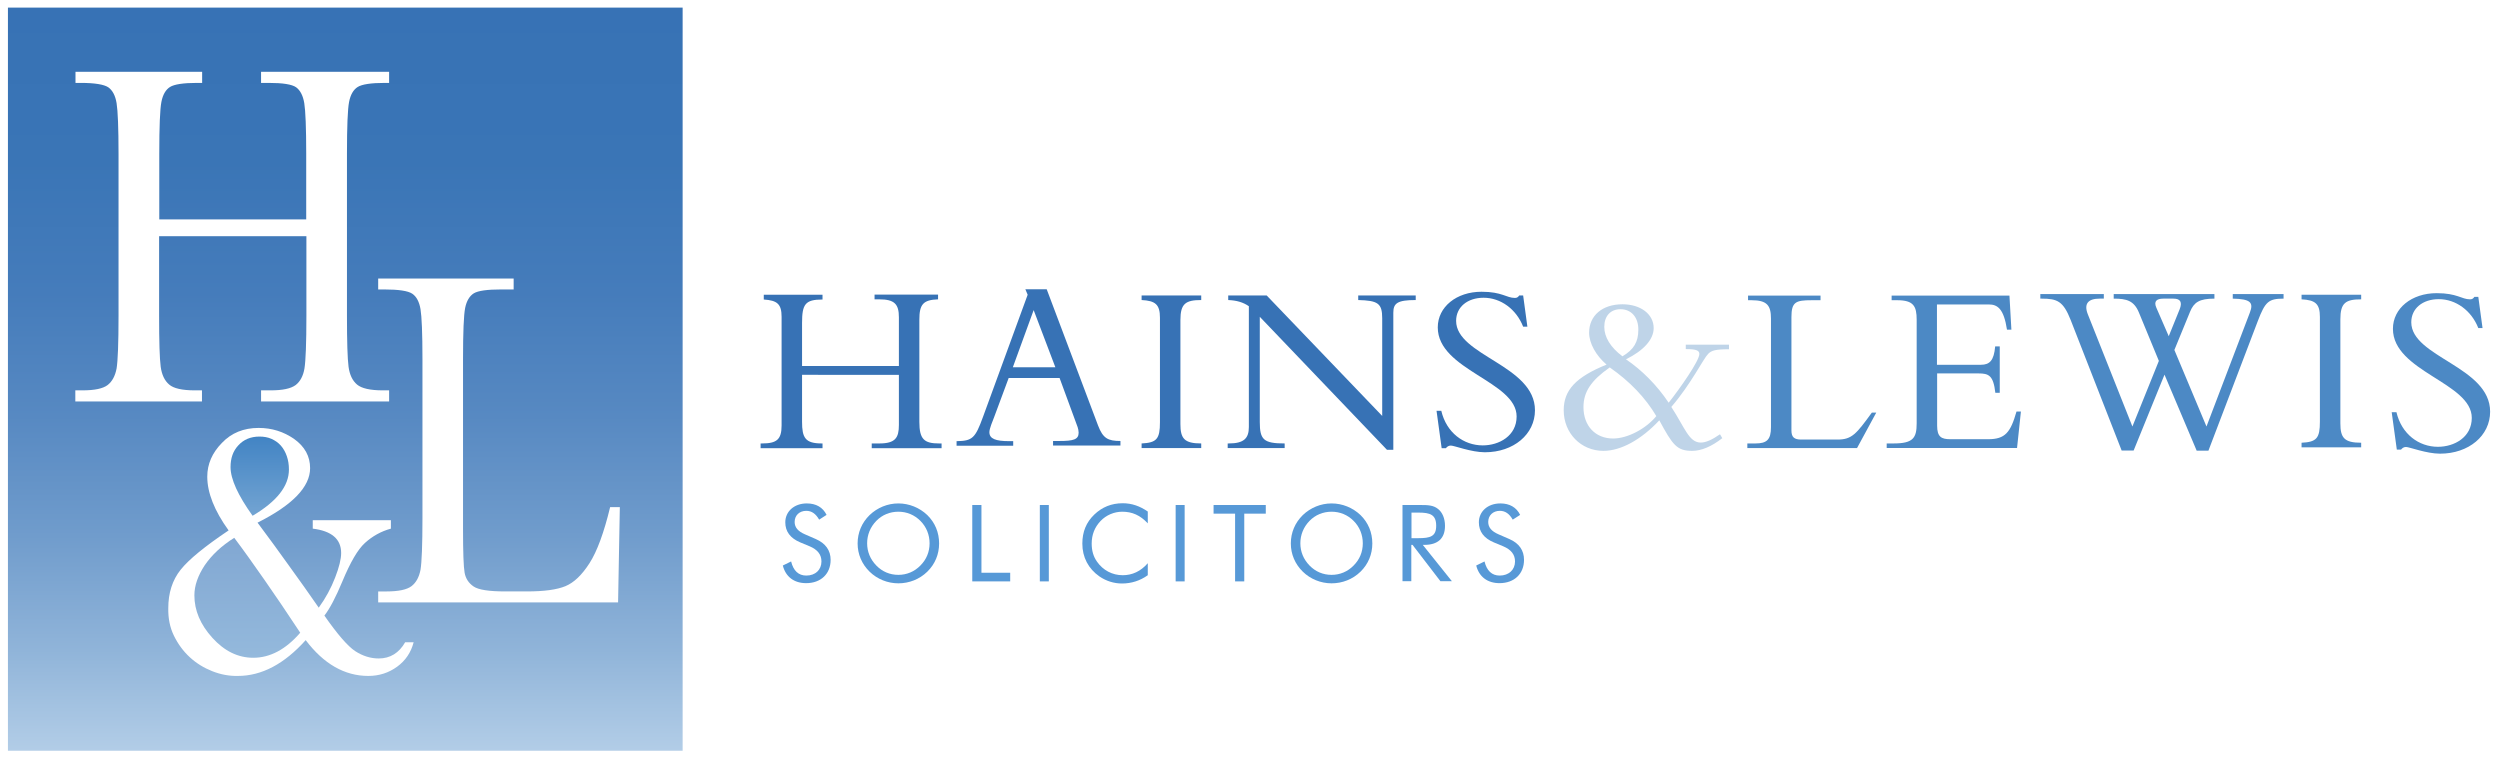 <?xml version="1.0" encoding="utf-8"?>
<!-- Generator: Adobe Illustrator 25.4.1, SVG Export Plug-In . SVG Version: 6.00 Build 0)  -->
<svg version="1.1" id="Layer_1" xmlns="http://www.w3.org/2000/svg" xmlns:xlink="http://www.w3.org/1999/xlink" x="0px" y="0px"
	 viewBox="0 0 1417.3 432.2" style="enable-background:new 0 0 1417.3 432.2;" xml:space="preserve">
<style type="text/css">
	.st0{fill:#3772B5;enable-background:new    ;}
	.st1{fill:#BFD4E8;enable-background:new    ;}
	.st2{fill:#4C89C5;enable-background:new    ;}
	.st3{fill:#5799D7;enable-background:new    ;}
	.st4{fill:url(#SVGID_1_);}
	.st5{fill:url(#SVGID_00000114766174787272096510000014674394352204122538_);}
	.st6{fill:url(#SVGID_00000056417616018906973640000016751131028088717186_);}
</style>
<path class="st0" d="M454.7,212.5v26.6c0,9.1,1.8,12.3,11.2,12.3h0.4v2.7h-35.1v-2.7h0.8c8.3,0,11.1-2.2,11.1-10.2v-61.5
	c0-7.3-2.4-9.4-10.1-9.9v-2.7h33.3v2.7c-9.9,0-11.6,2.7-11.6,13.4v24.3h54.9v-27.6c0-7.4-2.4-10.2-11.1-10.2h-2.7v-2.7h36v2.7
	c-8.4,0.3-10.6,2.8-10.6,11.5v58c0,9.9,2.8,12.2,11.2,12.2h1.4v2.7h-39.6v-2.7h4.3c9.1,0,11.1-3.2,11.1-10.5v-28.4H454.7z"/>
<path class="st0" d="M571.8,214.4l-8.1,21.8c-1,2.6-2.8,6.8-2.8,8.8c0,3.8,3.6,5.1,11.3,5.1h2.2v2.6h-32.1v-2.6
	c9-0.1,10.6-1.7,15-13.8l25.3-69.2l-1.3-3.1h12.1l29.1,77.2c2.8,7.4,5.7,8.8,12.7,8.8v2.6H597v-2.6h3.6c7.9,0,10.9-0.8,10.9-4.7
	c0-2.2-1-4.3-1.5-5.7l-9.3-25.3H571.8z M586,175.8l-11.8,32.4h24.1L586,175.8z"/>
<path class="st0" d="M681,254h-33.8v-2.6c8.6-0.4,10.4-2.6,10.4-12v-59.3c0-7.5-2.6-9.6-10.4-10v-2.6H681v2.6
	c-8.8,0-11.8,2-11.8,11.3v59c0,8.2,2.2,11,11.8,11V254z"/>
<path class="st0" d="M786.3,255l-72.1-75.4v59.7c0,10,2.2,12.1,14.1,12.1v2.6H696v-2.6h0.6c8.6,0,11.4-2.9,11.4-9.3v-68.5
	c-3.2-2.2-6.8-3.3-11.7-3.5v-2.6h21.8l65.5,68.3v-55.4c0-8.5-2.5-10-13.6-10.3v-2.6h32.6v2.6c-10.4,0-12.7,1.8-12.7,7.2V255H786.3z"
	/>
<path class="st0" d="M817.1,232.9c2.9,12.4,12.7,19.6,23.5,19.6c9.3,0,19.2-5.4,19.2-16.4c0-20-44.7-26.2-44.7-50.5
	c0-11.6,10.6-20.2,24.8-20.2c11.7,0,14.1,3.5,18.9,3.5c1.1,0,1.7-0.3,2.5-1.4h2.2l2.4,17.7h-2.4c-3.9-10-12.8-16.4-22.4-16.4
	c-9.2,0-15.6,5.3-15.6,13.1c0,19.8,44.7,25.1,44.7,50.7c0,13.6-12.1,23.8-28.4,23.8c-7.7,0-17.4-3.8-19.3-3.8
	c-1.3,0-2.2,0.7-2.8,1.5h-2.4l-2.9-21.2H817.1z"/>
<path class="st1" d="M980.2,195.5v2.5c-7.8,0-9.9,0.7-11.8,2.6c-2.8,2.8-9.7,17.1-20.9,30.1c7.7,11.8,10,20.2,16.7,20.2
	c2.8,0,6.3-1.5,10.9-4.7l1.3,2.2c-6,4.7-11.8,7.2-17.1,7.2c-8.6,0-11-3.2-18.6-17.3c-10.3,11-21.8,17.3-31.7,17.3
	c-12.7,0-22.5-10-22.5-23c0-11.4,6.8-18.8,24.3-25.9c-6-5.1-9.9-12.1-9.9-18.1c0-9.7,7.5-16.1,18.9-16.1c10.3,0,17.7,5.6,17.7,13.5
	c0,6.4-5.6,12.7-15.7,17.7c9,6.1,17.5,14.6,24.2,24.6c6.5-8.2,17.4-23.8,17.4-27.6c0-1.9-1.5-2.8-7.7-2.8v-2.5H980.2z M914.5,248.6
	c8.1,0,18.5-5.4,24.5-12.7c-6.1-10.3-14.8-19.5-26.4-27.6c-10.6,7.4-14.9,13.9-14.9,22.5C897.7,241.5,904.5,248.6,914.5,248.6z
	 M918.7,175.3c-5.7,0-9.2,3.9-9.2,10c0,5.8,3.5,11.6,10.3,16.7c6.4-3.8,9-8.1,9-15C928.9,179.9,924.8,175.3,918.7,175.3z"/>
<path class="st2" d="M1052.8,254h-62.2v-2.6h4.6c6.4,0,8.8-2.1,8.8-9.2v-61.6c0-7.4-2.2-10.4-11-10.4H991v-2.6h41.1v2.6h-5.1
	c-9,0-11.4,1-11.4,9.6v64.2c0,3.8,1.5,5.2,5.6,5.2h20.5c8.2,0,10.7-3.2,19.5-15.3h2.5L1052.8,254z"/>
<path class="st2" d="M1133.8,222.7h-2.6c-1.1-9.9-3.8-11-9.5-11h-23.5v29.6c0,6.4,2.4,7.7,7.5,7.7h21.4c9.7,0,12.7-3.8,16.1-15.7
	h2.5l-2.2,20.7h-73.9v-2.6h3.9c11.1,0,13.1-3.1,13.1-11.4v-58.7c0-7.8-1.8-11.1-11.1-11.1h-3.1v-2.6h66.8l1.1,19.3h-2.5
	c-1.8-11.8-5.3-14.3-10.3-14.3h-29.4v34.2h24.9c5,0,7.4-2.4,8.1-10.4h2.6V222.7z"/>
<path class="st2" d="M1245.3,255.4l-18.2-43l-17.5,43h-6.8l-28.9-74c-4.2-10.6-7.5-12.1-16.4-12.1h-0.8v-2.6h36v2.6h-2.4
	c-6.5,0-9,2.9-6.7,8.8l25.3,63.7l15-37.2l-11.3-27.4c-2.8-6.8-7-7.9-14.3-7.9v-2.6h57.1v2.6c-8.6,0-11.6,2.1-13.8,7.4l-8.9,21.7
	l18.2,43.4l24.6-64.6c2.2-5.7,0.4-7.7-9.7-7.9v-2.6h28.8v2.6c-8.5,0-10.4,1.7-14.6,12.7l-28,73.5H1245.3z M1235.7,175.3
	c1.5-3.8,0.6-6-3.5-6h-5.8c-3.6,0-5.6,1.4-3.9,5.2l7,16.1L1235.7,175.3z"/>
<path class="st2" d="M1338.6,253.6h-33.8V251c8.6-0.4,10.4-2.6,10.4-12v-59.3c0-7.5-2.6-9.6-10.4-10v-2.6h33.8v2.6
	c-8.8,0-11.8,2-11.8,11.3v59c0,8.2,2.2,11,11.8,11V253.6z"/>
<path class="st2" d="M1358.6,233.7c2.9,12.4,12.7,19.6,23.5,19.6c9.3,0,19.2-5.4,19.2-16.4c0-20-44.7-26.2-44.7-50.5
	c0-11.6,10.6-20.2,24.8-20.2c11.7,0,14.1,3.5,18.9,3.5c1.1,0,1.7-0.3,2.5-1.4h2.2l2.4,17.7h-2.4c-3.9-10-12.8-16.4-22.4-16.4
	c-9.2,0-15.6,5.3-15.6,13.1c0,19.8,44.7,25.1,44.7,50.7c0,13.6-12.1,23.8-28.4,23.8c-7.7,0-17.4-3.8-19.3-3.8
	c-1.3,0-2.2,0.7-2.8,1.5h-2.4l-2.9-21.2H1358.6z"/>
<path class="st3" d="M470.9,317.4c0,7.9-5.5,13.2-13.9,13.2c-6.8,0-11.6-3.6-13.2-10l4.7-2.3c1.3,5.3,4.2,8,8.6,8
	c5.2,0,8.6-3.3,8.6-8c0-3.9-2.2-6.7-6.7-8.6l-5.3-2.2c-5.7-2.4-8.5-6.2-8.5-11.4c0-6.1,5-10.7,12.2-10.7c5.2,0,9.1,2.2,11.2,6.5
	l-4.2,2.7c-1.9-3.3-4.2-5-7.3-5c-3.9,0-6.6,2.6-6.6,6.3c0,3.1,1.9,5.3,5.8,7l6.2,2.7C468,308,470.9,312,470.9,317.4z"/>
<path class="st3" d="M525.7,324.1c-4.4,4.3-10.3,6.6-16.4,6.6c-6.1,0-12-2.4-16.3-6.6c-4.4-4.3-6.8-9.9-6.8-16
	c0-6.2,2.4-11.8,6.8-16.1c4.4-4.2,10.2-6.6,16.3-6.6c6.1,0,12,2.4,16.4,6.6c4.4,4.3,6.7,9.9,6.7,16.1
	C532.4,314.2,530.1,319.8,525.7,324.1z M521.8,320.6c3.4-3.4,5.2-7.7,5.2-12.6c0-4.8-1.8-9.3-5.2-12.7c-3.4-3.4-7.7-5.2-12.5-5.2
	s-9.2,1.8-12.5,5.2c-3.4,3.5-5.2,7.9-5.2,12.7c0,4.8,1.8,9.1,5.2,12.6c3.4,3.5,7.7,5.3,12.5,5.3C514,325.9,518.4,324.1,521.8,320.6z
	"/>
<path class="st3" d="M551.3,286.3h5.1v38.4h16.3v4.9h-21.5V286.3z"/>
<path class="st3" d="M589.5,286.3h5.1v43.3h-5.1V286.3z"/>
<path class="st3" d="M636.2,290.1c-4.5,0-9.1,1.9-12.3,5.3c-3.3,3.5-5,7.7-5,12.8c0,4,1,7.4,3,10.2c3.4,4.9,8.7,7.7,14.6,7.7
	c5.4,0,10.2-2.2,14.2-6.8v6.8c-4.3,3.1-9.3,4.7-14.6,4.7c-4.6,0-9-1.4-12.8-4c-6.3-4.4-9.7-10.9-9.7-18.6c0-6.7,2.2-12.1,6.8-16.5
	c4.4-4.2,9.7-6.4,16.1-6.4c5.1,0,9.7,1.6,14.2,4.7v6.7C646.4,292.1,641.9,290.1,636.2,290.1z"/>
<path class="st3" d="M666.5,286.3h5.1v43.3h-5.1V286.3z"/>
<path class="st3" d="M700.2,291.2h-12.2v-4.9h29.6v4.9h-12.2v38.4h-5.2V291.2z"/>
<path class="st3" d="M771.3,324.1c-4.4,4.3-10.3,6.6-16.4,6.6c-6.1,0-12-2.4-16.3-6.6c-4.4-4.3-6.8-9.9-6.8-16
	c0-6.2,2.4-11.8,6.8-16.1c4.4-4.2,10.2-6.6,16.3-6.6c6.1,0,12,2.4,16.4,6.6c4.4,4.3,6.7,9.9,6.7,16.1
	C778,314.2,775.7,319.8,771.3,324.1z M767.4,320.6c3.4-3.4,5.2-7.7,5.2-12.6c0-4.8-1.8-9.3-5.2-12.7c-3.4-3.4-7.7-5.2-12.5-5.2
	c-4.8,0-9.2,1.8-12.5,5.2c-3.4,3.5-5.2,7.9-5.2,12.7c0,4.8,1.8,9.1,5.2,12.6c3.4,3.5,7.7,5.3,12.5,5.3
	C759.6,325.9,764,324.1,767.4,320.6z"/>
<path class="st3" d="M795.2,286.3h8.8c0.5,0,0.9,0,1.3,0c4.1,0,7.3,0.1,9.9,2.2c2.5,1.9,4,5.4,4,9.6c0,7.1-4,10.8-11.7,10.8
	c-0.3,0-0.6,0-0.9,0l16.5,20.6h-6.5l-15.8-20.6h-0.7v20.6h-5V286.3z M800.2,305.1h3.9c6.8,0,10.1-1,10.1-7c0-6.3-3.3-7.5-10.1-7.5
	h-3.9V305.1z"/>
<path class="st3" d="M864,317.4c0,7.9-5.5,13.2-13.9,13.2c-6.8,0-11.6-3.6-13.2-10l4.7-2.3c1.3,5.3,4.2,8,8.6,8c5.2,0,8.7-3.3,8.7-8
	c0-3.9-2.2-6.7-6.7-8.6l-5.3-2.2c-5.7-2.4-8.5-6.2-8.5-11.4c0-6.1,5-10.7,12.2-10.7c5.2,0,9.1,2.2,11.2,6.5l-4.2,2.7
	c-1.9-3.3-4.2-5-7.3-5c-3.9,0-6.6,2.6-6.6,6.3c0,3.1,1.9,5.3,5.8,7l6.2,2.7C861.2,308,864,312,864,317.4z"/>
<g>
	<linearGradient id="SVGID_1_" gradientUnits="userSpaceOnUse" x1="147.187" y1="292.395" x2="147.187" y2="247.508">
		<stop  offset="0" style="stop-color:#73A4D2"/>
		<stop  offset="1" style="stop-color:#4284C4"/>
	</linearGradient>
	<path class="st4" d="M163.8,266.2c0-2.8-0.4-5.3-1.2-7.6c-0.8-2.3-1.9-4.3-3.4-6c-1.5-1.7-3.3-2.9-5.3-3.8s-4.3-1.3-6.8-1.3
		c-5,0-9,1.7-12,5c-3,3.2-4.4,7.3-4.4,12.3c0,6.8,4.2,16,12.5,27.6C156.9,284.3,163.8,275.6,163.8,266.2z"/>
	
		<linearGradient id="SVGID_00000161618243427309311640000005311474680115267262_" gradientUnits="userSpaceOnUse" x1="140.205" y1="372.861" x2="140.205" y2="304.913">
		<stop  offset="0" style="stop-color:#94B9DC"/>
		<stop  offset="1" style="stop-color:#81A7D2"/>
	</linearGradient>
	<path style="fill:url(#SVGID_00000161618243427309311640000005311474680115267262_);" d="M132.8,304.9c-7.2,4.5-12.7,9.7-16.7,15.5
		c-3.9,5.9-5.9,11.6-5.9,17.1c0,8.6,3.4,16.6,10.2,24.1c6.8,7.5,14.5,11.3,23.2,11.3c9.5,0,18.4-4.7,26.6-14.2
		c-7.3-11.1-14.1-21.1-20.3-30S138,311.8,132.8,304.9z"/>
	
		<linearGradient id="SVGID_00000173139604966912920470000011207985961943060375_" gradientUnits="userSpaceOnUse" x1="195.76" y1="425.542" x2="195.76" y2="4.277">
		<stop  offset="0" style="stop-color:#B2CDE7"/>
		<stop  offset="0.135" style="stop-color:#90B4D9"/>
		<stop  offset="0.289" style="stop-color:#709CCC"/>
		<stop  offset="0.45" style="stop-color:#5789C2"/>
		<stop  offset="0.616" style="stop-color:#457CBB"/>
		<stop  offset="0.794" style="stop-color:#3A75B6"/>
		<stop  offset="1" style="stop-color:#3772B5"/>
	</linearGradient>
	<path style="fill:url(#SVGID_00000173139604966912920470000011207985961943060375_);" d="M4.5,4.3v421.3H387V4.3H4.5z M42.7,221.3
		h4.1c6.8,0,11.6-1,14.2-3c2.6-2,4.3-5.2,5.1-9.4c0.7-4.3,1.1-14.2,1.1-29.9V87.3c0-14.9-0.4-24.5-1.1-28.8c-0.7-4.3-2.3-7.3-4.7-9
		C59,47.9,53.8,47,45.7,47h-2.9v-6.3h71.8V47h-2.9c-7.8,0-12.9,0.8-15.3,2.3c-2.4,1.5-4.1,4.3-4.9,8.5c-0.8,4.1-1.2,14-1.2,29.5
		v37.1h83.3V87.3c0-14.9-0.4-24.5-1.1-28.8c-0.7-4.3-2.3-7.3-4.6-9c-2.4-1.7-7.6-2.5-15.7-2.5h-4.2v-6.3h72.6V47h-2.4
		c-7.9,0-13,0.8-15.4,2.3c-2.4,1.5-4.1,4.3-4.9,8.5c-0.8,4.1-1.2,14-1.2,29.5V179c0,14.7,0.3,24.3,0.9,28.9
		c0.6,4.5,2.2,7.9,4.8,10.1c2.6,2.2,7.5,3.3,14.6,3.3h3.6v6.3h-72.6v-6.3h5.5c6.7,0,11.4-1,14.1-3c2.6-2,4.3-5.2,5-9.4
		c0.7-4.3,1.1-14.2,1.1-29.9v-45.1H90.2V179c0,14.7,0.3,24.3,0.9,28.9c0.6,4.5,2.2,7.9,4.8,10.1c2.5,2.2,7.4,3.3,14.5,3.3h4.1v6.3
		H42.7V221.3z M225.1,378c-4.7,3.4-10.1,5.2-16.3,5.2c-13.4,0-25.3-6.8-35.5-20.3c-12.1,13.5-24.9,20.3-38.5,20.3
		c-4.9,0.1-9.7-0.8-14.5-2.7c-4.8-1.9-9-4.5-12.7-7.9c-3.7-3.4-6.7-7.5-9-12.2c-2.3-4.7-3.3-9.9-3.2-15.6c0-8.6,2.3-15.9,7-21.8
		c4.7-5.9,13.8-13.3,27.2-22.3c-8.1-11.2-12.1-21.4-12.1-30.5c0-7.1,2.8-13.5,8.3-19.1c5.4-5.7,12.4-8.5,20.8-8.5
		c7.5,0,14.2,2.1,20.2,6.3c6,4.3,9,9.8,9,16.5c0,10.6-9.9,20.9-29.8,30.9c6.2,8.3,12.2,16.5,17.9,24.5c5.8,8,11.4,15.9,16.8,23.7
		c3.9-5.4,7-11.1,9.3-17.1c2.3-5.9,3.4-10.5,3.4-13.9c0-7.9-5.4-12.5-16.1-13.8v-4.8h44.3v4.8c-5.5,1.5-10.4,4.2-14.7,8.1
		c-4.1,3.7-8.3,11-12.8,21.8c-3.7,8.9-7.1,15.4-10.2,19.4c7.4,10.6,13.2,17.3,17.4,20.1c4.3,2.8,8.8,4.2,13.4,4.2
		c6.5,0,11.5-3.1,15-9.2h4.8C233,369.9,229.9,374.5,225.1,378z M350.4,341.5h-136v-6.2h4.7c6.8,0,11.6-1,14.2-3
		c2.6-2,4.3-5.1,5.1-9.3c0.7-4.2,1.1-14,1.1-29.3v-90.1c0-14.6-0.4-24.1-1.1-28.3c-0.7-4.2-2.3-7.2-4.7-8.8
		c-2.4-1.6-7.7-2.4-15.8-2.4h-3.5v-6.2h76.8v6.2h-7.1c-7.9,0-13,0.7-15.5,2.2c-2.4,1.5-4.1,4.3-4.9,8.3c-0.8,4.1-1.2,13.7-1.2,29
		v96.2c0,13.3,0.3,21.6,0.9,24.9c0.6,3.3,2.3,5.9,5.1,7.8c2.8,1.9,8.8,2.8,18,2.8h12.2c9.8,0,17.1-1,21.9-3c4.8-2,9.3-6.3,13.6-13
		c4.3-6.7,8.2-17.3,11.7-31.8h5.5L350.4,341.5z"/>
</g>
</svg>
